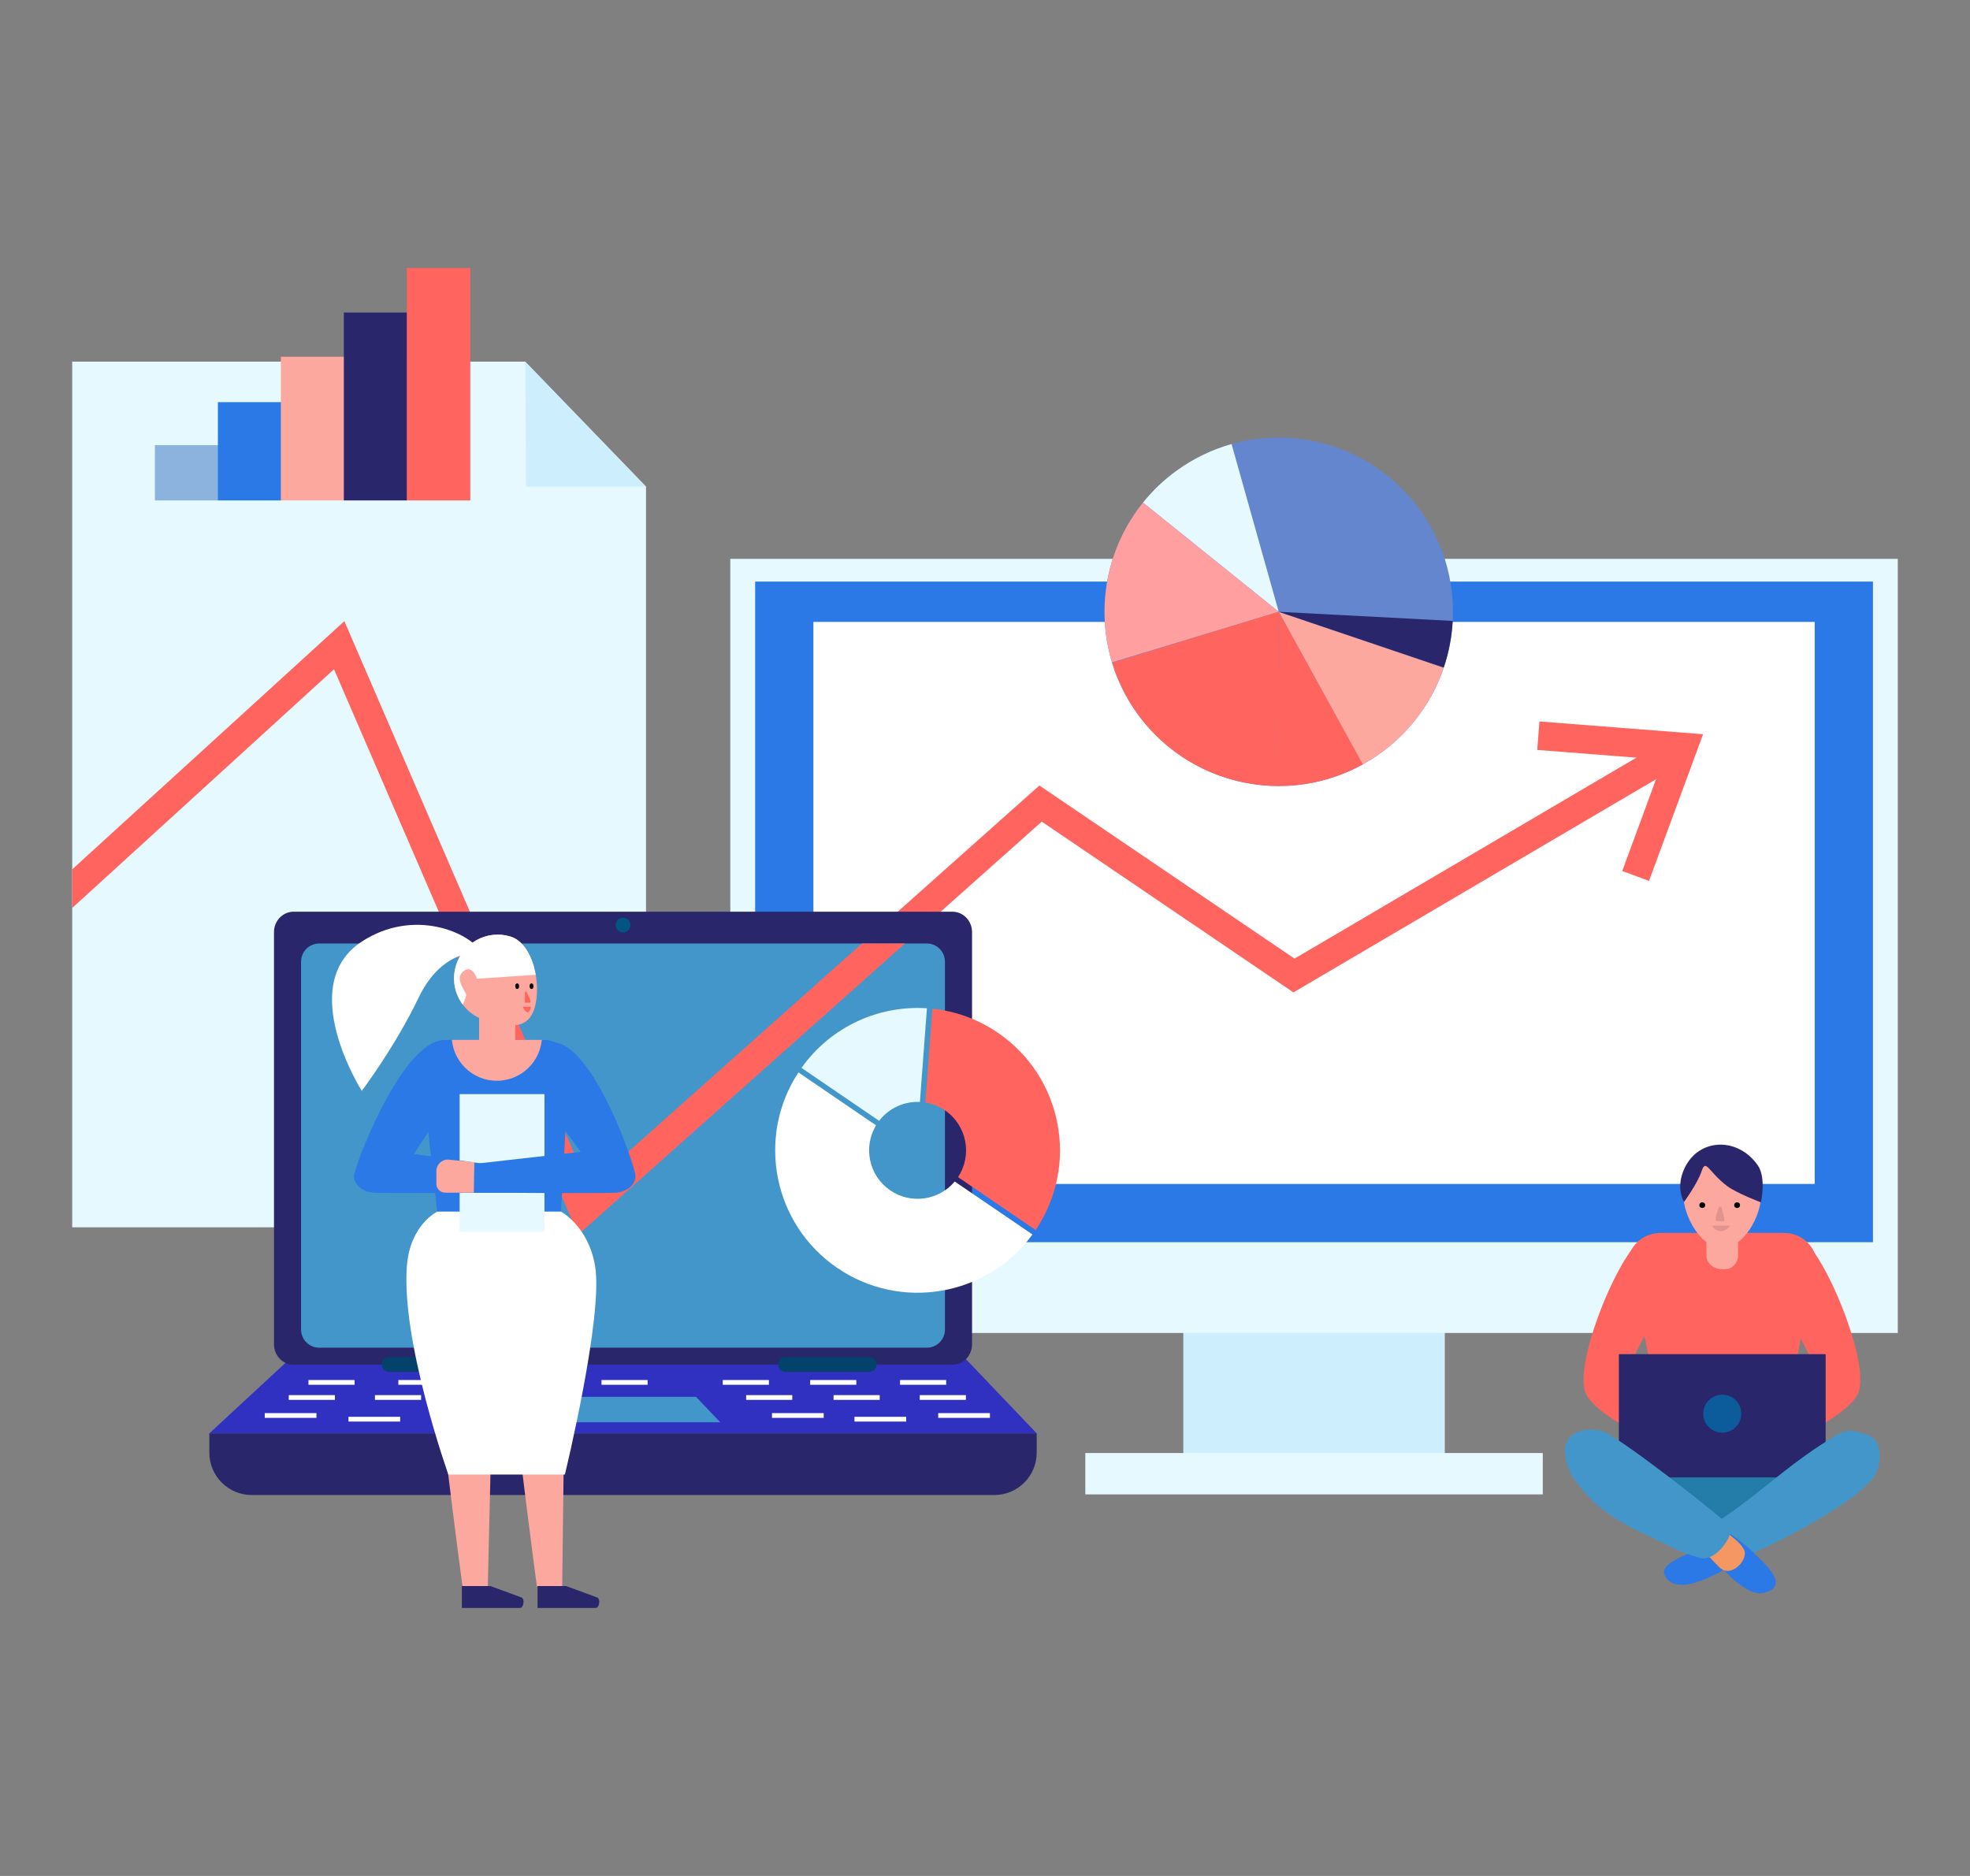 <?xml version="1.0" encoding="utf-8"?>
<!-- Generator: Adobe Illustrator 16.0.0, SVG Export Plug-In . SVG Version: 6.00 Build 0)  -->
<!DOCTYPE svg PUBLIC "-//W3C//DTD SVG 1.1//EN" "http://www.w3.org/Graphics/SVG/1.1/DTD/svg11.dtd">
<svg version="1.1" id="Layer_1" xmlns="http://www.w3.org/2000/svg" xmlns:xlink="http://www.w3.org/1999/xlink" x="0px" y="0px"
	 width="315px" height="300px" viewBox="0 0 315 300" enable-background="new 0 0 315 300" xml:space="preserve">
<rect x="0" y="0" width="315" height="300" fill="#808080" stroke="none"/>
<g>
	<g>
		<g>
			<g>
				<g>
					<g>
						<rect x="189.207" y="207.206" fill="#CDEEFC" width="41.814" height="29.127"/>
					</g>
				</g>
				<g>
					<g>
						<rect x="173.54" y="232.362" fill="#E6F9FF" width="73.148" height="6.619"/>
					</g>
				</g>
				<g>
					<g>
						<rect x="116.775" y="89.372" fill="#E6F9FF" width="186.679" height="123.793"/>
					</g>
				</g>
				<g>
					<g>
						<rect x="120.748" y="93.005" fill="#2B79E6" width="178.734" height="105.645"/>
					</g>
				</g>
				<g>
					<g>
						<rect x="130.062" y="99.454" fill="#FFFFFF" width="160.105" height="89.879"/>
					</g>
				</g>
			</g>
			<g>
				<defs>
					<rect id="SVGID_1_" x="130.062" y="99.454" width="160.105" height="89.879"/>
				</defs>
				<clipPath id="SVGID_2_">
					<use xlink:href="#SVGID_1_"  overflow="visible"/>
				</clipPath>
				<g clip-path="url(#SVGID_2_)">
					<polygon fill="#FF645F" points="92.465,197.435 53.407,107.024 -10.071,164.923 -13.148,161.548 55.061,99.333 94.149,189.815 
						166.196,125.614 206.993,153.3 265.442,118.938 267.758,122.876 206.819,158.702 166.577,131.393 					"/>
				</g>
			</g>
			<g>
				<g>
					<polygon fill="#E6F9FF" points="103.297,196.267 11.546,196.267 11.546,57.837 83.981,57.837 103.297,77.823 					"/>
				</g>
				<g>
					<polygon fill="#CDEEFC" points="83.981,57.837 103.297,77.823 84.115,77.823 					"/>
				</g>
			</g>
			<g>
				<defs>
					<polygon id="SVGID_3_" points="103.297,196.267 11.546,196.267 11.546,57.837 83.981,57.837 103.297,77.823 					"/>
				</defs>
				<clipPath id="SVGID_4_">
					<use xlink:href="#SVGID_3_"  overflow="visible"/>
				</clipPath>
				<g clip-path="url(#SVGID_4_)">
					<polygon fill="#FF645F" points="92.465,197.435 53.407,107.024 -10.071,164.923 -13.148,161.548 55.061,99.333 94.149,189.815 
						166.196,125.614 206.976,153.286 273.736,112.805 276.106,116.71 206.837,158.712 166.577,131.393 					"/>
				</g>
			</g>
			<g>
				<g>
					<polygon fill="#3030C1" points="33.472,229.222 46.859,216.829 153.955,216.829 165.767,229.222 					"/>
				</g>
				<g>
					<path fill="#29266B" d="M152.281,218.241H46.958c-1.739,0-3.147-1.459-3.147-3.254v-65.937c0-1.796,1.409-3.253,3.147-3.253
						h105.323c1.739,0,3.147,1.457,3.147,3.253v65.937C155.429,216.782,154.021,218.241,152.281,218.241z"/>
				</g>
				<g>
					<path fill="#4396CA" d="M148.194,215.521H51.046c-1.604,0-2.906-1.299-2.906-2.902v-58.834c0-1.605,1.301-2.904,2.906-2.904
						h97.148c1.604,0,2.903,1.299,2.903,2.904v58.834C151.098,214.222,149.799,215.521,148.194,215.521z"/>
				</g>
				<g>
					<path fill="#025482" d="M100.8,147.926c0,0.651-0.528,1.179-1.181,1.179c-0.652,0-1.18-0.527-1.18-1.179
						c0-0.654,0.528-1.183,1.18-1.183C100.272,146.743,100.8,147.271,100.8,147.926z"/>
				</g>
				<g>
					<path fill="#29266B" d="M158.988,239.081H40.252c-3.745,0-6.78-3.033-6.78-6.777v-3.082h132.294v3.082
						C165.767,236.048,162.732,239.081,158.988,239.081z"/>
				</g>
				<g>
					<path fill="#03436B" d="M76.782,218.206c0,0.652-0.528,1.182-1.18,1.182H62.215c-0.653,0-1.181-0.529-1.181-1.182l0,0
						c0-0.652,0.528-1.182,1.181-1.182h13.387C76.254,217.024,76.782,217.554,76.782,218.206L76.782,218.206z"/>
				</g>
				<g>
					<path fill="#03436B" d="M140.174,218.206c0,0.652-0.528,1.182-1.181,1.182h-13.387c-0.652,0-1.18-0.529-1.18-1.182l0,0
						c0-0.652,0.528-1.182,1.18-1.182h13.387C139.646,217.024,140.174,217.554,140.174,218.206L140.174,218.206z"/>
				</g>
				<g>
					<polygon fill="#4396CA" points="84.068,227.45 88.467,223.378 111.29,223.378 115.173,227.45 					"/>
				</g>
				<g>
					<rect x="96.178" y="220.69" fill="#FFFFFF" width="7.378" height="0.762"/>
				</g>
				<g>
					<g>
						<rect x="42.332" y="225.981" fill="#FFFFFF" width="8.269" height="0.762"/>
					</g>
					<g>
						<rect x="49.323" y="220.69" fill="#FFFFFF" width="7.379" height="0.762"/>
					</g>
					<g>
						<rect x="46.173" y="223.104" fill="#FFFFFF" width="7.379" height="0.762"/>
					</g>
					<g>
						<rect x="63.695" y="220.69" fill="#FFFFFF" width="7.379" height="0.762"/>
					</g>
					<g>
						<rect x="59.954" y="223.104" fill="#FFFFFF" width="7.378" height="0.762"/>
					</g>
					<g>
						<rect x="68.91" y="225.981" fill="#FFFFFF" width="8.266" height="0.762"/>
					</g>
					<g>
						<rect x="77.672" y="220.69" fill="#FFFFFF" width="7.38" height="0.762"/>
					</g>
					<g>
						<rect x="73.933" y="223.104" fill="#FFFFFF" width="7.377" height="0.762"/>
					</g>
					<g>
						<rect x="55.717" y="226.573" fill="#FFFFFF" width="8.27" height="0.762"/>
					</g>
				</g>
				<g>
					<g>
						<rect x="150.018" y="225.981" fill="#FFFFFF" width="8.269" height="0.762"/>
					</g>
					<g>
						<rect x="143.915" y="220.69" fill="#FFFFFF" width="7.378" height="0.762"/>
					</g>
					<g>
						<rect x="147.065" y="223.104" fill="#FFFFFF" width="7.379" height="0.762"/>
					</g>
					<g>
						<rect x="129.544" y="220.69" fill="#FFFFFF" width="7.378" height="0.762"/>
					</g>
					<g>
						<rect x="133.284" y="223.104" fill="#FFFFFF" width="7.378" height="0.762"/>
					</g>
					<g>
						<rect x="123.44" y="225.981" fill="#FFFFFF" width="8.269" height="0.762"/>
					</g>
					<g>
						<rect x="115.567" y="220.69" fill="#FFFFFF" width="7.378" height="0.762"/>
					</g>
					<g>
						<rect x="119.306" y="223.104" fill="#FFFFFF" width="7.379" height="0.762"/>
					</g>
					<g>
						<rect x="136.629" y="226.573" fill="#FFFFFF" width="8.27" height="0.762"/>
					</g>
				</g>
			</g>
			<g>
				<defs>
					<path id="SVGID_5_" d="M148.194,215.521H51.046c-1.604,0-2.906-1.299-2.906-2.902v-58.834c0-1.605,1.301-2.904,2.906-2.904
						h97.148c1.604,0,2.903,1.299,2.903,2.904v58.834C151.098,214.222,149.799,215.521,148.194,215.521z"/>
				</defs>
				<clipPath id="SVGID_6_">
					<use xlink:href="#SVGID_5_"  overflow="visible"/>
				</clipPath>
				<g clip-path="url(#SVGID_6_)">
					<polygon fill="#FF645F" points="92.465,197.435 53.407,107.024 -10.071,164.923 -13.148,161.548 55.061,99.333 94.149,189.815 
						166.196,125.614 206.976,153.286 273.736,112.805 276.106,116.71 206.837,158.712 166.577,131.393 					"/>
				</g>
			</g>
			<g>
				<polygon fill="#FF645F" points="263.679,140.872 259.392,139.292 265.946,121.5 245.8,119.927 246.156,115.374 272.319,117.416 
									"/>
			</g>
			<g>
				<g>
					<path fill="#247CA8" d="M271.786,228.116c-10.614,2.893-12.543,11.094-7.719,13.504c4.822,2.414,15.918,3.861,21.225,1.932
						c5.305-1.932,6.271-13.99,2.412-14.473C283.845,228.599,271.786,228.116,271.786,228.116z"/>
				</g>
				<g>
					<g>
						<g>
							<path fill="#FF645F" d="M263.304,197.749c-3.596,0.516-12.19,20.701-9.625,25.322s16.682,10.01,16.682,10.01l-0.771-7.957
								c0,0-9.667-4.105-8.897-6.674c0.77-2.564,6.332-12.145,6.332-12.145L263.304,197.749z"/>
						</g>
					</g>
					<g>
						<g>
							<path fill="#FF645F" d="M287.36,197.749c3.593,0.516,12.197,20.701,9.632,25.322c-2.567,4.621-16.683,10.01-16.683,10.01
								l0.77-7.957c0,0,9.668-4.105,8.896-6.674c-0.769-2.564-6.328-12.145-6.328-12.145L287.36,197.749z"/>
						</g>
					</g>
					<g>
						<g>
							<path fill="#FF645F" d="M265.517,197.169h19.734c2.971,0,5.353,2.363,5.256,5.215c0,0-3.763,15.365-3.809,20.518
								c-0.023,2.824,0.891,11.266,0.891,11.266h-24.404c0,0,1.125-8.822,1.102-11.779c-0.039-5.029-4.026-20.004-4.026-20.004
								C260.163,199.532,262.545,197.169,265.517,197.169z"/>
						</g>
					</g>
					<g>
						<g>
							<g>
								<path fill="#FCA89E" d="M277.912,201.028c0,0-0.245,2.066-2.456,1.963c-2.418-0.115-2.594-1.963-2.594-1.963v-9.609h5.05
									V201.028z"/>
							</g>
						</g>
					</g>
					<g>
						<g>
							<g>
								<path fill="#FCA89E" d="M281.622,190.997c0,3.443-2.792,8.572-6.234,8.572c-3.444,0-6.236-5.129-6.236-8.572
									s2.792-6.234,6.236-6.234C278.83,184.763,281.622,187.554,281.622,190.997z"/>
							</g>
						</g>
					</g>
					<g>
						<g>
							<rect x="258.854" y="216.554" fill="#29266B" width="33.063" height="19.709"/>
						</g>
					</g>
					<g>
						<g>
							<g>
								<path fill="#0C5C9B" d="M278.425,226.069c0,1.682-1.359,3.043-3.037,3.043c-1.68,0-3.041-1.361-3.041-3.043
									c0-1.678,1.361-3.037,3.041-3.037C277.065,223.032,278.425,224.392,278.425,226.069z"/>
							</g>
						</g>
					</g>
					<g>
						<g>
							<g>
								<path fill="#2B79E6" d="M273.175,246.78c0,0-0.587,0.557-2.307,1.281c-1.771,0.746-5.273,2.129-4.749,3.656
									c0.707,2.053,3.177,1.902,4.813,1.412c3.549-1.068,7.242-3.57,7.242-3.57L273.175,246.78z"/>
							</g>
						</g>
					</g>
					<g>
						<g>
							<g>
								<path fill="#4396CA" d="M277.418,241.421c6.001-4.381,9.14-7.617,15.876-11.711c1.604-0.975,2.701-1.266,5.482-0.176
									c2.367,0.93,2.114,5.004,0.822,6.703c-3.878,5.094-18.815,12.131-21.834,13.197c-1.303,0.457-5.906-3.418-4.035-5.273
									C274.649,243.247,275.794,242.606,277.418,241.421z"/>
							</g>
						</g>
					</g>
					<g>
						<g>
							<g>
								<path fill="#2B79E6" d="M274.649,249.86c0,0,1.463,1.936,3.166,3.252c2.032,1.57,3.436,2.092,5.088,1.326
									c2.396-1.115,0.193-3.467-1.666-5.328c-2.756-2.754-4.729-3.896-4.729-3.896L274.649,249.86z"/>
							</g>
						</g>
					</g>
					<g>
						<g>
							<g>
								<path fill="#29266B" d="M269.269,192.212c0,0,2.139-2.889,2.822-4.941c0.687-2.053,1.092,0.129,4.043,2.373
									c1.541,1.172,5.432,2.631,5.432,2.631s0.889-3.9-0.49-5.904c-3.273-4.744-9.966-4.434-11.998,1.115
									C268.052,190.286,269.269,192.212,269.269,192.212z"/>
							</g>
						</g>
					</g>
					<g>
						<g>
							<g>
								<path fill="#F59762" d="M274.954,244.104l2.562,2.119c0,0,0.888,0.721,1.338,1.559c0.835,1.561-2.05,4.723-3.921,2.863
									c-1.873-1.859-3.545-3.865-3.545-3.865L274.954,244.104z"/>
							</g>
						</g>
					</g>
					<g>
						<g>
							<g>
								<path fill="#4396CA" d="M267.321,247.448c-6.979-3.51-11.254-4.773-15.737-11.094c-1.141-1.607-1.6-4.27-1.157-5.582
									c0.547-1.619,2.91-2.588,5.689-1.926c2.336,0.557,18.008,12.834,20.453,15.146c1.055,0.998-2.158,5.984-4.792,5.127
									C270.481,248.696,269.208,248.397,267.321,247.448z"/>
							</g>
						</g>
					</g>
				</g>
			</g>
			<g>
				<g>
					<g>
						<path fill="#FCA89E" d="M69.299,208.505h21.157l-0.565,45.197h-4.04c0,0-3.06-22.736-4.211-35.305h-2.801l-0.843,35.305h-4.04
							c0,0-4.769-35.449-4.642-42.283C69.206,210.907,69.299,208.505,69.299,208.505z"/>
					</g>
				</g>
				<g>
					<g>
						<path fill="#2B79E6" d="M69.939,194.021h19.748l1.322-24.072c0.202-1.965-1.694-3.65-4.109-3.65H71.341
							c-2.414,0-4.313,1.686-4.11,3.65L69.939,194.021z"/>
					</g>
				</g>
				<g>
					<g>
						<path fill="#FCA89E" d="M80.864,167.938H78.14c-0.846,0-1.532-0.773-1.532-1.727v-3.359c0-0.953,0.686-1.727,1.532-1.727
							h2.724c0.846,0,1.534,0.773,1.534,1.727v3.359C82.397,167.165,81.71,167.938,80.864,167.938z"/>
					</g>
				</g>
				<g>
					<g>
						<path fill="#29266B" d="M90.526,253.638h-4.571v3.504h9.27c0.613,0,0.823-1.373,0.288-1.67L90.526,253.638z"/>
					</g>
				</g>
				<g>
					<g>
						<path fill="#29266B" d="M78.422,253.638h-4.569v3.504h9.269c0.613,0,0.823-1.373,0.288-1.67L78.422,253.638z"/>
					</g>
				</g>
				<g>
					<g>
						<path fill="#FFFFFF" d="M89.688,193.755H69.939c0,0-4.36,2.047-4.876,8.682c-0.945,12.09,6.627,33.365,6.627,33.365h18.634
							c0,0,6.193-25.387,4.825-33.365C94.052,196.032,89.688,193.755,89.688,193.755z"/>
					</g>
				</g>
				<g>
					<defs>
						<path id="SVGID_7_" d="M85.502,161.122c-1.096,3.701-4.193,3.137-7.896,2.041c-3.704-1.096-5.818-4.984-4.725-8.688
							c1.094-3.703,4.985-5.819,8.688-4.725C85.273,150.845,86.595,157.419,85.502,161.122z"/>
					</defs>
					<use xlink:href="#SVGID_7_"  overflow="visible" fill="#FCA89E"/>
					<clipPath id="SVGID_8_">
						<use xlink:href="#SVGID_7_"  overflow="visible"/>
					</clipPath>
					<g clip-path="url(#SVGID_8_)">
						<g>
							<path fill="#FFFFFF" d="M86.88,155.8l-10.611,0.721c0,0-0.793-2.525-2.311-1.08c-1.311,1.248,0.702,3.256,0.579,3.752
								c-1.011,4.115-4.973,4.951-5.143-0.35c-0.171-5.299,3.931-12.139,4.616-12.139c0.684,0,7.521-0.854,8.034-0.854
								c0.513,0,3.932,6.325,4.617,6.325C87.342,152.175,86.88,155.8,86.88,155.8z"/>
						</g>
					</g>
				</g>
				<g>
					<g>
						<rect x="73.496" y="174.972" fill="#E6F9FF" width="13.563" height="21.994"/>
					</g>
				</g>
				<g>
					<g>
						<path fill="#2B79E6" d="M88.394,166.7c6.427,0,13.223,19.914,13.223,21.377s-1.462,2.438-2.828,2.633
							c-1.367,0.197-22.929,0-22.929,0v-4.584l17.009-1.926l-4.23-5.715l-0.669-5.453L88.394,166.7z"/>
					</g>
				</g>
				<g>
					<g>
						<path fill="#2B79E6" d="M69.411,166.772c-6.063,2.309-12.812,19.842-12.812,21.305s1.463,2.438,2.829,2.633
							c1.366,0.197,22.929,0,22.929,0l-0.769-4.002l-15.386-2.164l7.471-11.59L69.411,166.772z"/>
					</g>
				</g>
				<g>
					<g>
						<path fill="#FCA89E" d="M69.777,187.263v2.059c0,0.777,0.631,1.408,1.41,1.408h4.576l0.083-4.875l-4.215-0.414
							C70.612,185.423,69.777,186.247,69.777,187.263z"/>
					</g>
				</g>
				<g>
					<defs>
						<path id="SVGID_9_" d="M69.939,194.021h19.748l1.322-24.072c0.202-1.965-1.694-3.65-4.109-3.65H71.341
							c-2.414,0-4.313,1.686-4.11,3.65L69.939,194.021z"/>
					</defs>
					<clipPath id="SVGID_10_">
						<use xlink:href="#SVGID_9_"  overflow="visible"/>
					</clipPath>
					<g clip-path="url(#SVGID_10_)">
						<g>
							<circle fill="#FCA89E" cx="79.444" cy="165.616" r="7.218"/>
						</g>
					</g>
				</g>
			</g>
			<g>
				<path fill="#FFFFFF" d="M77.027,152.382c-1.81-3.256-10.854-7.235-19.175-1.809c-10.721,6.992,0,23.879,0,23.879
					s5.334-7.078,9.045-14.834C70.877,151.296,77.027,152.382,77.027,152.382z"/>
			</g>
			<g>
				<g>
					<g>
						<g>
							<circle fill="#6486CE" cx="204.466" cy="97.837" r="27.858"/>
						</g>
					</g>
				</g>
				<g>
					<g>
						<g>
							<g>
								<path fill="#E6F9FF" d="M196.925,71.011c-3.049,0.857-6.005,2.254-8.726,4.211c-2.087,1.502-3.897,3.241-5.437,5.151
									l21.703,17.464L196.925,71.011z"/>
							</g>
						</g>
					</g>
					<g>
						<g>
							<g>
								<path fill="#FF9F9F" d="M182.763,80.373c-5.781,7.177-7.611,16.79-4.955,25.549l26.658-8.085L182.763,80.373z"/>
							</g>
						</g>
					</g>
					<g>
						<g>
							<g>
								<path fill="#FF645F" d="M177.827,105.985c0.869,2.835,2.197,5.58,4.023,8.118c5.398,7.507,13.841,11.523,22.429,11.587
									l0.187-27.854L177.827,105.985z"/>
							</g>
						</g>
					</g>
					<g>
						<g>
							<g>
								<path fill="#FCA89E" d="M217.858,122.26c0.98-0.539,1.943-1.136,2.875-1.808c4.902-3.526,8.313-8.354,10.109-13.668
									l-26.377-8.947L217.858,122.26z"/>
							</g>
						</g>
					</g>
					<g>
						<g>
							<path fill="#29266B" d="M230.852,106.756c0.813-2.41,1.294-4.919,1.43-7.458l-27.815-1.461L230.852,106.756z"/>
						</g>
					</g>
				</g>
				<g>
					<g>
						<path fill="#FF645F" d="M204.466,97.837l-0.233,27.854c4.671,0.043,9.384-1.086,13.68-3.46L204.466,97.837z"/>
					</g>
				</g>
			</g>
		</g>
		<g>
			<g>
				<g>
					<rect x="24.771" y="71.187" fill="#8CB3DE" width="10.15" height="8.842"/>
				</g>
			</g>
			<g>
				<g>
					<rect x="34.84" y="64.31" fill="#2B79E6" width="10.15" height="15.719"/>
				</g>
			</g>
			<g>
				<g>
					<g>
						<rect x="44.91" y="57.05" fill="#FCA89E" width="10.15" height="22.979"/>
					</g>
				</g>
			</g>
			<g>
				<g>
					<g>
						<rect x="54.98" y="49.981" fill="#29266B" width="10.151" height="30.047"/>
					</g>
				</g>
			</g>
			<g>
				<g>
					<rect x="65.048" y="42.858" fill="#FF645F" width="10.153" height="37.17"/>
				</g>
			</g>
		</g>
		<g>
			<g>
				<path fill="#E6F9FF" d="M140.574,179.241c1.591-2.076,4.053-3.137,6.518-3.021l1.121-14.982
					c-7.636-0.494-15.325,2.875-20.055,9.539L140.574,179.241z"/>
			</g>
			<g>
				<path fill="#FFFFFF" d="M152.66,188.944c-2.527,3.02-6.981,3.688-10.306,1.422c-3.415-2.328-4.384-6.904-2.274-10.402
					l-12.415-8.465c-6.778,10.355-4.041,24.277,6.229,31.277c10.179,6.939,23.976,4.508,31.195-5.359L152.66,188.944z"/>
			</g>
			<g>
				<path fill="#FF645F" d="M147.962,176.312c1.088,0.174,2.156,0.584,3.126,1.244c3.508,2.393,4.434,7.156,2.095,10.686
					l12.411,8.461c7.011-10.383,4.316-24.49-6.046-31.555c-3.231-2.203-6.826-3.463-10.462-3.836L147.962,176.312z"/>
			</g>
		</g>
	</g>
	<ellipse cx="84.99" cy="157.71" rx="0.314" ry="0.449"/>
	<ellipse cx="82.695" cy="157.71" rx="0.314" ry="0.449"/>
	<path fill="#FF645F" d="M84.115,158.515c0,0,1.079,1.83,0.56,1.83c-0.52,0-0.737,0-0.737,0v-1.639L84.115,158.515z"/>
	<path fill="#FF645F" d="M83.61,161h1.311C84.921,161,84.512,163,83.61,161z"/>
	<ellipse cx="272.189" cy="192.726" rx="0.464" ry="0.453"/>
	<ellipse cx="277.761" cy="192.726" rx="0.464" ry="0.453"/>
	<path fill="#E2938D" d="M274.866,193c0,0-0.848,2.164-0.437,2.246c0.409,0.082,1.229,0.045,1.229,0.045s0.138,0.016,0-0.613
		c-0.137-0.627-0.402-1.678-0.402-1.678H274.866z"/>
	<path fill="#E2938D" d="M273.719,196h2.95C276.669,196,275.112,198,273.719,196z"/>
</g>
</svg>
